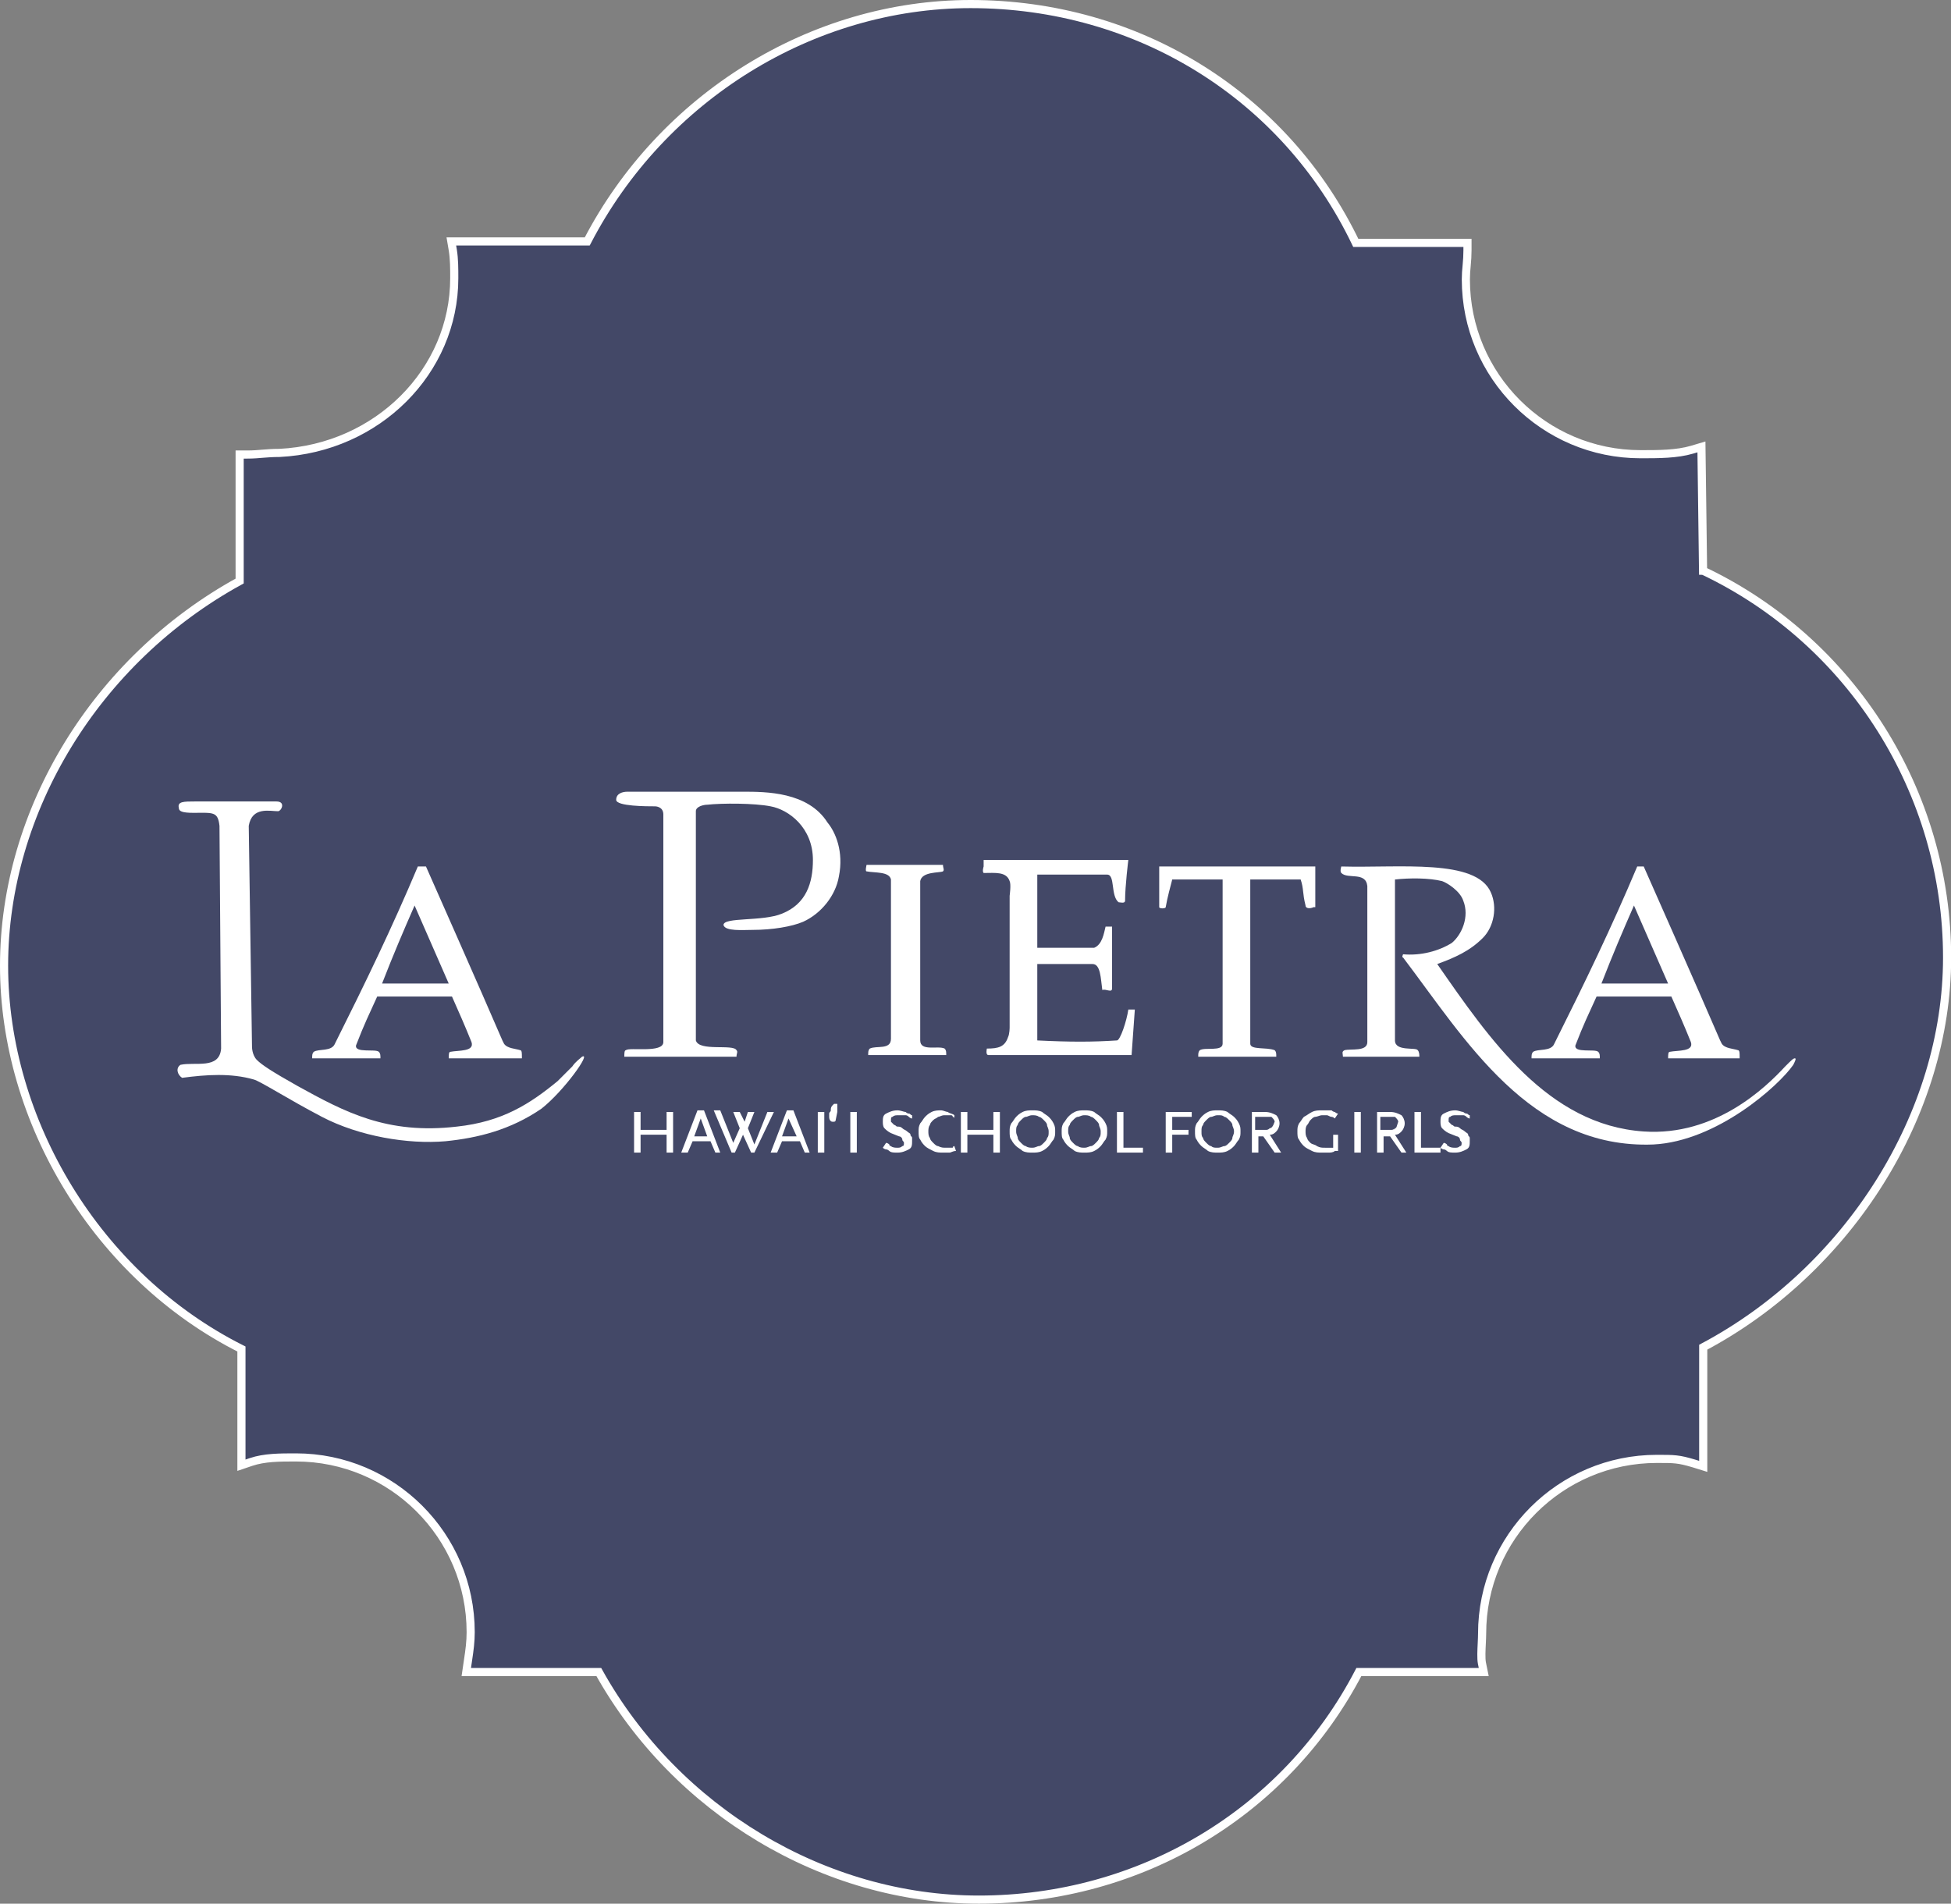 <?xml version="1.0" encoding="UTF-8"?>
<svg id="Layer_2" data-name="Layer 2" xmlns="http://www.w3.org/2000/svg" viewBox="0 0 120 117.1">
  <rect x="0" y="0" width="120" height="117.1" fill="#808080" stroke="none"/>
  <defs>
    <style>
      .cls-1 {
        fill: #fff;
      }

      .cls-2 {
        fill: #434867;
        stroke: #fff;
        stroke-miterlimit: 10;
        stroke-width: .5px;
      }
    </style>
  </defs>
  <g id="Layer_1-2" data-name="Layer 1">
    <g>
      <path class="cls-2" d="M104.75,35.11l-.1-7.62-.57.17c-.94.28-2.07.28-3.17.28-5.93,0-10.75-4.82-10.75-10.75,0-.29.02-.58.05-.86.03-.31.05-.62.05-.94v-.45h-6.87C79.04,5.88,69.99.25,59.7.25c-9.75,0-18.97,5.72-23.58,14.6h-8.36l.09.53c.09.56.09,1.13.09,1.73,0,5.73-4.73,10.45-10.75,10.75-.47,0-.75.03-1.04.05-.26.02-.53.05-.96.05h-.45v7.78C5.93,40.57.25,49.84.25,59.4s5.72,19.12,14.6,23.58v7.15l.59-.2c.83-.28,1.77-.28,2.76-.28,5.93,0,10.75,4.82,10.75,10.75,0,.59-.07,1.1-.16,1.7l-.11.75h8.15c4.74,8.51,13.88,14,23.37,14,9.96,0,18.89-5.36,23.38-14h7.68l-.11-.54c-.06-.29-.03-.82-.01-1.24.01-.21.02-.42.02-.58,0-5.93,4.82-10.75,10.75-10.75,1.08,0,1.33,0,2.27.28l.58.18v-7.33c8.98-4.77,15-14.37,15-23.97,0-10.16-5.88-19.46-15-23.79Z"/>
      <path class="cls-1" d="M51.6,53.9c-.2,1.2-1.1,2.3-2.2,2.8-.7.3-1.9.5-3.1.5-.6,0-1.7.1-1.8-.3,0-.5,2.4-.2,3.6-.7,1.5-.6,1.9-1.9,1.9-3.3,0-2-1.5-3.1-2.6-3.3-1-.2-3-.2-3.9-.1-.2,0-.7.1-.7.4v14.1c.2.7,2.3.2,2.5.6.1.1,0,.2,0,.4h-6.9c0-.2,0-.4.1-.4.2-.2,2.3.2,2.3-.5v-14c0-.5-.5-.5-.5-.5-.5,0-2.4,0-2.4-.4s.4-.5.7-.5h7.1c1.4,0,4,0,5.2,1.9.5.6,1,1.8.7,3.3"/>
      <path class="cls-1" d="M60.5,53.3s-.1.3,0,.4c.7,0,1.4-.1,1.6.5.1.2,0,.9,0,.9v8.1s0,.4-.1.6c-.2.6-.6.7-1.3.7,0,0-.1.4.1.4h8.8l.2-2.8h-.4c-.1.7-.5,1.9-.7,1.9-1.5.1-2.9.1-4.9,0v-4.7h3.4c.5,0,.5.9.6,1.6.2-.1.6.2.6-.1v-3.8h-.4c-.1.4-.2,1.1-.7,1.3h-3.5v-4.5h4.3c.5,0,.2,1.3.7,1.7.1,0,.4.1.4-.1,0-.9.2-2.5.2-2.5h-8.9v.4Z"/>
      <path class="cls-1" d="M58,53.2c0,.2.1.3,0,.4-.2.1-1.3,0-1.4.6v9.8c0,.7,1.1.3,1.5.5.1.1.1.2.1.4h-4.8c0-.2,0-.3.1-.4.4-.2,1.3.1,1.3-.6v-9.8c-.1-.5-1-.4-1.5-.5-.1,0,0-.4,0-.4h4.7Z"/>
      <path class="cls-1" d="M80.8,55.8c-.2.1-.5.1-.5-.1-.2-.8-.1-1-.3-1.6h-3.1v10.1c0,.4,1,.2,1.5.4.1.1.1.2.1.4h-4.8c0-.2,0-.3.1-.4.3-.2,1.4.1,1.4-.4v-10.1h-3.1c-.1.4-.3,1.1-.4,1.7,0,.1-.4.1-.4,0v-2.5h9.6v2.5h-.1Z"/>
      <path class="cls-1" d="M101.7,70.4c-7.6.3-11.6-6.5-15.4-11.5-.1,0,0-.2,0-.2,1.1.1,2.2-.2,3-.7.6-.5,1.1-1.6.7-2.6-.2-.6-1-1.1-1.3-1.2-.8-.2-2-.2-2.9-.1v9.9c0,.7,1.3.4,1.4.6.1.1.1.3.1.4h-4.7c0-.2-.1-.3.1-.4.4-.1,1.4.1,1.4-.5v-9.6c-.1-.9-1.2-.4-1.6-.8-.1-.1,0-.4,0-.4,3.6.1,8.3-.5,9.2,1.6.4.9.2,2.1-.5,2.8-.8.8-1.7,1.2-2.8,1.6,3.2,4.6,6.8,9.9,12.7,10.3,4.4.3,7.5-2.7,8.7-4,.4-.4.5-.5.6-.5s0,.2-.1.4c-.9,1.3-4.7,4.7-8.6,4.9"/>
      <path class="cls-1" d="M23.5,60.5c.7-1.8,1.3-3.2,2-4.8l2.1,4.8h-4.1ZM32.1,65c0-.2,0-.4-.1-.4-.3-.1-.8-.1-1-.4l-.1-.2c-1.2-2.8-4.7-10.7-4.7-10.7h-.5c-1.6,3.8-3.2,7.1-5.1,10.9-.2.5-1,.3-1.3.5-.1.1-.1.2-.1.4h4.2c0-.2,0-.3-.1-.4-.2-.2-1.5.1-1.4-.4.5-1.3.8-1.9,1.3-3h4.6c.4.9.8,1.8,1.2,2.8.2.6-.8.5-1.3.6-.1,0-.1.2-.1.4h4.5v-.1Z"/>
      <path class="cls-1" d="M98.5,60.5c.7-1.8,1.3-3.2,2-4.8l2.1,4.8h-4.1ZM107,65c0-.2,0-.4-.1-.4-.3-.1-.8-.1-1-.4l-.1-.2c-1.2-2.8-4.7-10.7-4.7-10.7h-.4c-1.6,3.8-3.2,7.1-5.1,10.9-.2.5-1,.3-1.3.5-.1.1-.1.2-.1.4h4.2c0-.2,0-.3-.1-.4-.2-.2-1.5.1-1.4-.4.5-1.3.8-1.9,1.3-3h4.6c.4.9.8,1.8,1.2,2.8.2.6-.8.5-1.3.6-.1,0-.1.2-.1.4h4.4v-.1Z"/>
      <path class="cls-1" d="M35.8,65c-.1.1-.4.3-.6.6-.3.3-.6.6-.9.9-1.7,1.4-3.4,2.5-6.2,2.8-4.3.5-6.9-.9-9.8-2.5-1.6-.9-2.2-1.3-2.5-1.6-.3-.3-.3-.8-.3-.8l-.2-13.6c.2-1.2,1.3-.9,1.8-.9.2,0,.5-.6-.1-.6h-5c-.7,0-1.1,0-1,.4,0,.2.2.3.9.3,1.2,0,1.5-.1,1.6.8l.1,13.7c-.1,1.3-1.6.8-2.5,1-.3.2-.2.6.1.8,1.5-.2,3-.3,4.4.1.4.1,2.1,1.2,4.2,2.3,2.3,1.2,5.3,1.7,7.6,1.5,2-.2,4-.7,5.9-2,1.4-1.1,3.1-3.5,2.5-3.2"/>
      <path class="cls-1" d="M90.4,68.6c-.1,0-.1-.1-.2-.1,0,0-.1,0-.2-.1-.1,0-.3-.1-.5-.1-.3,0-.5.1-.7.2s-.2.3-.2.5c0,.1,0,.3.1.4s.2.2.4.3l.5.2c.1,0,.2.1.2.2s.1.1.1.2,0,.2-.1.2c-.1.1-.2.1-.3.1s-.3,0-.4-.1c0,0-.1,0-.1-.1,0,0-.1-.1-.2-.1l-.2.3c.1.1.2.1.2.1,0,0,.1,0,.2.1s.3.1.5.1c.3,0,.5-.1.7-.2s.2-.3.2-.5v-.2c0-.1-.1-.1-.1-.2s-.1-.1-.2-.2-.2-.1-.3-.2c-.1-.1-.2-.1-.3-.1s-.1-.1-.2-.1l-.1-.1-.1-.1v-.1c0-.1,0-.2.1-.2.1-.1.2-.1.4-.1h.4q.1,0,.2.1s.1.1.2.1v-.2ZM88.6,70.9v-.3h-1.2v-2.2h-.4v2.5h1.6ZM85.8,69.4c0,.1-.1.1,0,0q-.1.1-.2.1h-.7v-.8h.9c.1.1.2.2.2.3-.1.3-.1.4-.2.4M86.5,70.9l-.7-1.1c.2,0,.3-.1.4-.2s.2-.3.2-.5-.1-.4-.2-.5c-.2-.1-.4-.2-.7-.2h-.8v2.5h.4v-1h.4l.7,1s.3,0,.3,0ZM83.7,68.4h-.4v2.5h.4v-2.5ZM82.4,69.8h-.4v.8h-.5c-.2,0-.3,0-.5-.1-.1-.1-.3-.1-.4-.2s-.2-.2-.2-.3c-.1-.1-.1-.3-.1-.4s0-.3.1-.4.1-.2.2-.3c.1-.1.2-.2.3-.2s.3-.1.4-.1h.3c.1,0,.2.1.3.1,0,0,.1,0,.2.1l.2-.3c-.1,0-.2-.1-.2-.1,0,0-.1,0-.2-.1h-.6c-.2,0-.4,0-.6.1s-.3.2-.5.3c-.1.1-.2.3-.3.4-.1.2-.1.3-.1.5s0,.4.1.5c.1.2.2.3.3.4.1.1.3.2.5.3.2.1.4.1.6.1h.4c.1,0,.3,0,.4-.1h.2v-1h.1ZM78.1,69.4q0,.1,0,0-.1.1-.2.1h-.7v-.8h1c.1.1.2.2.2.3-.1.3-.2.4-.3.4M78.8,70.9l-.7-1.1c.2,0,.3-.1.4-.2s.2-.3.2-.5-.1-.4-.2-.5c-.2-.1-.4-.2-.7-.2h-.8v2.5h.4v-1h.3l.7,1s.4,0,.4,0ZM75.8,70c0,.1-.1.2-.2.3-.1.1-.2.2-.3.2s-.2.1-.4.1-.3,0-.4-.1c-.1,0-.2-.1-.3-.2-.1-.1-.2-.2-.2-.3-.1-.1-.1-.2-.1-.4s0-.3.1-.4c0-.1.1-.2.2-.3.1-.1.2-.2.3-.2s.2-.1.4-.1.3,0,.4.1c.1,0,.2.1.3.2.1.1.2.2.2.3s.1.2.1.4-.1.3-.1.4M76.2,69.1c-.1-.2-.2-.3-.3-.4-.1-.1-.3-.2-.4-.3-.2-.1-.4-.1-.6-.1s-.4,0-.6.1-.3.2-.4.3c-.1.1-.2.3-.3.4-.1.2-.1.3-.1.5s0,.4.1.5c.1.2.2.3.3.4.1.1.3.2.4.3.2.1.4.1.6.1s.4,0,.6-.1.3-.2.4-.3c.1-.1.2-.3.3-.4.1-.2.1-.3.1-.5s0-.3-.1-.5M73.3,68.7v-.3h-1.6v2.5h.4v-1.1h1v-.3h-1v-.8s1.2,0,1.2,0ZM70.3,70.9v-.3h-1.2v-2.2h-.4v2.5h1.6ZM67.6,70c0,.1-.1.2-.2.3-.1.1-.2.2-.3.2s-.2.1-.4.1c-.1,0-.3,0-.4-.1-.1,0-.2-.1-.3-.2-.1-.1-.2-.2-.2-.3s-.1-.2-.1-.4,0-.3.1-.4c0-.1.1-.2.2-.3.1-.1.2-.2.3-.2s.2-.1.4-.1c.1,0,.3,0,.4.1.1,0,.2.1.3.2.1.1.2.2.2.3s.1.2.1.4,0,.3-.1.4M68,69.1c-.1-.2-.2-.3-.3-.4-.1-.1-.3-.2-.4-.3-.2-.1-.4-.1-.6-.1s-.4,0-.6.1-.3.2-.4.3c-.1.1-.2.3-.3.4-.1.2-.1.3-.1.5s0,.4.1.5c.1.2.2.3.3.4.1.1.3.2.4.3.2.1.4.1.6.1s.4,0,.6-.1.3-.2.4-.3c.1-.1.2-.3.3-.4.1-.2.1-.3.1-.5s0-.3-.1-.5M64.4,70c0,.1-.1.2-.2.3-.1.1-.2.2-.3.2s-.2.1-.4.1c-.1,0-.3,0-.4-.1-.1,0-.2-.1-.3-.2-.1-.1-.2-.2-.2-.3s-.1-.2-.1-.4,0-.3.1-.4c0-.1.1-.2.2-.3.1-.1.2-.2.3-.2s.2-.1.4-.1c.1,0,.3,0,.4.1.1,0,.2.1.3.2.1.1.2.2.2.3s.1.2.1.4,0,.3-.1.4M64.8,69.1c-.1-.2-.2-.3-.3-.4-.1-.1-.3-.2-.4-.3-.2-.1-.4-.1-.6-.1s-.4,0-.6.1-.3.2-.4.3c-.1.1-.2.3-.3.4-.1.2-.1.3-.1.5s0,.4.1.5c.1.2.2.3.3.4.1.1.3.2.4.3.2.1.4.1.6.1s.4,0,.6-.1.3-.2.4-.3c.1-.1.2-.3.3-.4.1-.2.1-.3.1-.5s0-.3-.1-.5M61.5,70.9v-2.5h-.4v1.1h-1.6v-1.1h-.4v2.5h.4v-1.1h1.6v1.1h.4ZM58.7,68.6c-.1-.1-.3-.1-.4-.2-.1,0-.3-.1-.4-.1-.2,0-.4,0-.6.1s-.3.2-.4.3c-.1.1-.2.3-.3.4-.1.2-.1.3-.1.5s0,.4.1.5c.1.2.2.3.3.4.1.1.3.2.5.3.2.1.4.1.6.1h.4c.1,0,.2-.1.4-.1l-.1-.3c-.1,0-.1.1-.1.1h-.4c-.2,0-.3,0-.5-.1-.1,0-.2-.1-.3-.2-.1-.1-.2-.2-.2-.3-.1-.1-.1-.3-.1-.4s0-.3.1-.4c0-.1.1-.2.2-.3.1-.1.2-.1.3-.2.1,0,.2-.1.4-.1h.4s.1,0,.1.1c0,0,.1,0,.1.1v-.2ZM56.1,68.6c-.1,0-.1-.1-.2-.1,0,0-.1,0-.2-.1-.1,0-.3-.1-.5-.1-.3,0-.5.1-.7.2s-.2.3-.2.5c0,.1,0,.3.1.4s.2.2.4.3l.5.2c.1,0,.2.1.2.2s.1.1.1.2,0,.2-.1.2c-.1.1-.2.1-.3.1s-.3,0-.4-.1c0,0-.1,0-.1-.1,0,0-.1-.1-.2-.1l-.2.3c.1.1.2.1.2.1,0,0,.1,0,.2.1s.3.1.5.1c.3,0,.5-.1.7-.2s.2-.3.2-.5v-.2c0-.1-.1-.1-.1-.2s-.1-.1-.2-.2-.2-.1-.3-.2c-.1-.1-.2-.1-.3-.1s-.1-.1-.2-.1l-.1-.1-.1-.1v-.1c0-.1,0-.2.1-.2.1-.1.2-.1.4-.1h.4q.1,0,.2.1s.1.1.2.1v-.2ZM52.7,68.4h-.4v2.5h.4v-2.5ZM51.5,68.4h0v-.5h-.2l-.1.1c-.1.1-.1.2-.1.3s-.1.1-.1.2v.2c0,.2.1.3.2.3h.1s.1,0,.1-.1l.1-.5ZM50.7,68.4h-.4v2.5h.4v-2.5ZM49,69.9h-.9l.4-1.1.5,1.1ZM49.8,70.9l-1-2.6h-.4l-1,2.6h.4l.3-.7h1.1l.3.7h.3ZM47.6,68.4h-.4l-.8,2-.4-1,.4-1h-.4l-.2.6-.3-.6h-.4l.4,1-.4.9-.8-2h-.4l1.1,2.6h.2l.5-1.1.5,1.1h.2l1.2-2.5ZM43.5,69.9h-.8l.4-1.1.4,1.1ZM44.3,70.9l-1-2.6h-.4l-1,2.6h.4l.3-.7h1.1l.3.7h.3ZM41.4,70.9v-2.5h-.4v1.1h-1.6v-1.1h-.4v2.5h.4v-1.1h1.6v1.1h.4Z"/>
    </g>
  </g>
</svg>